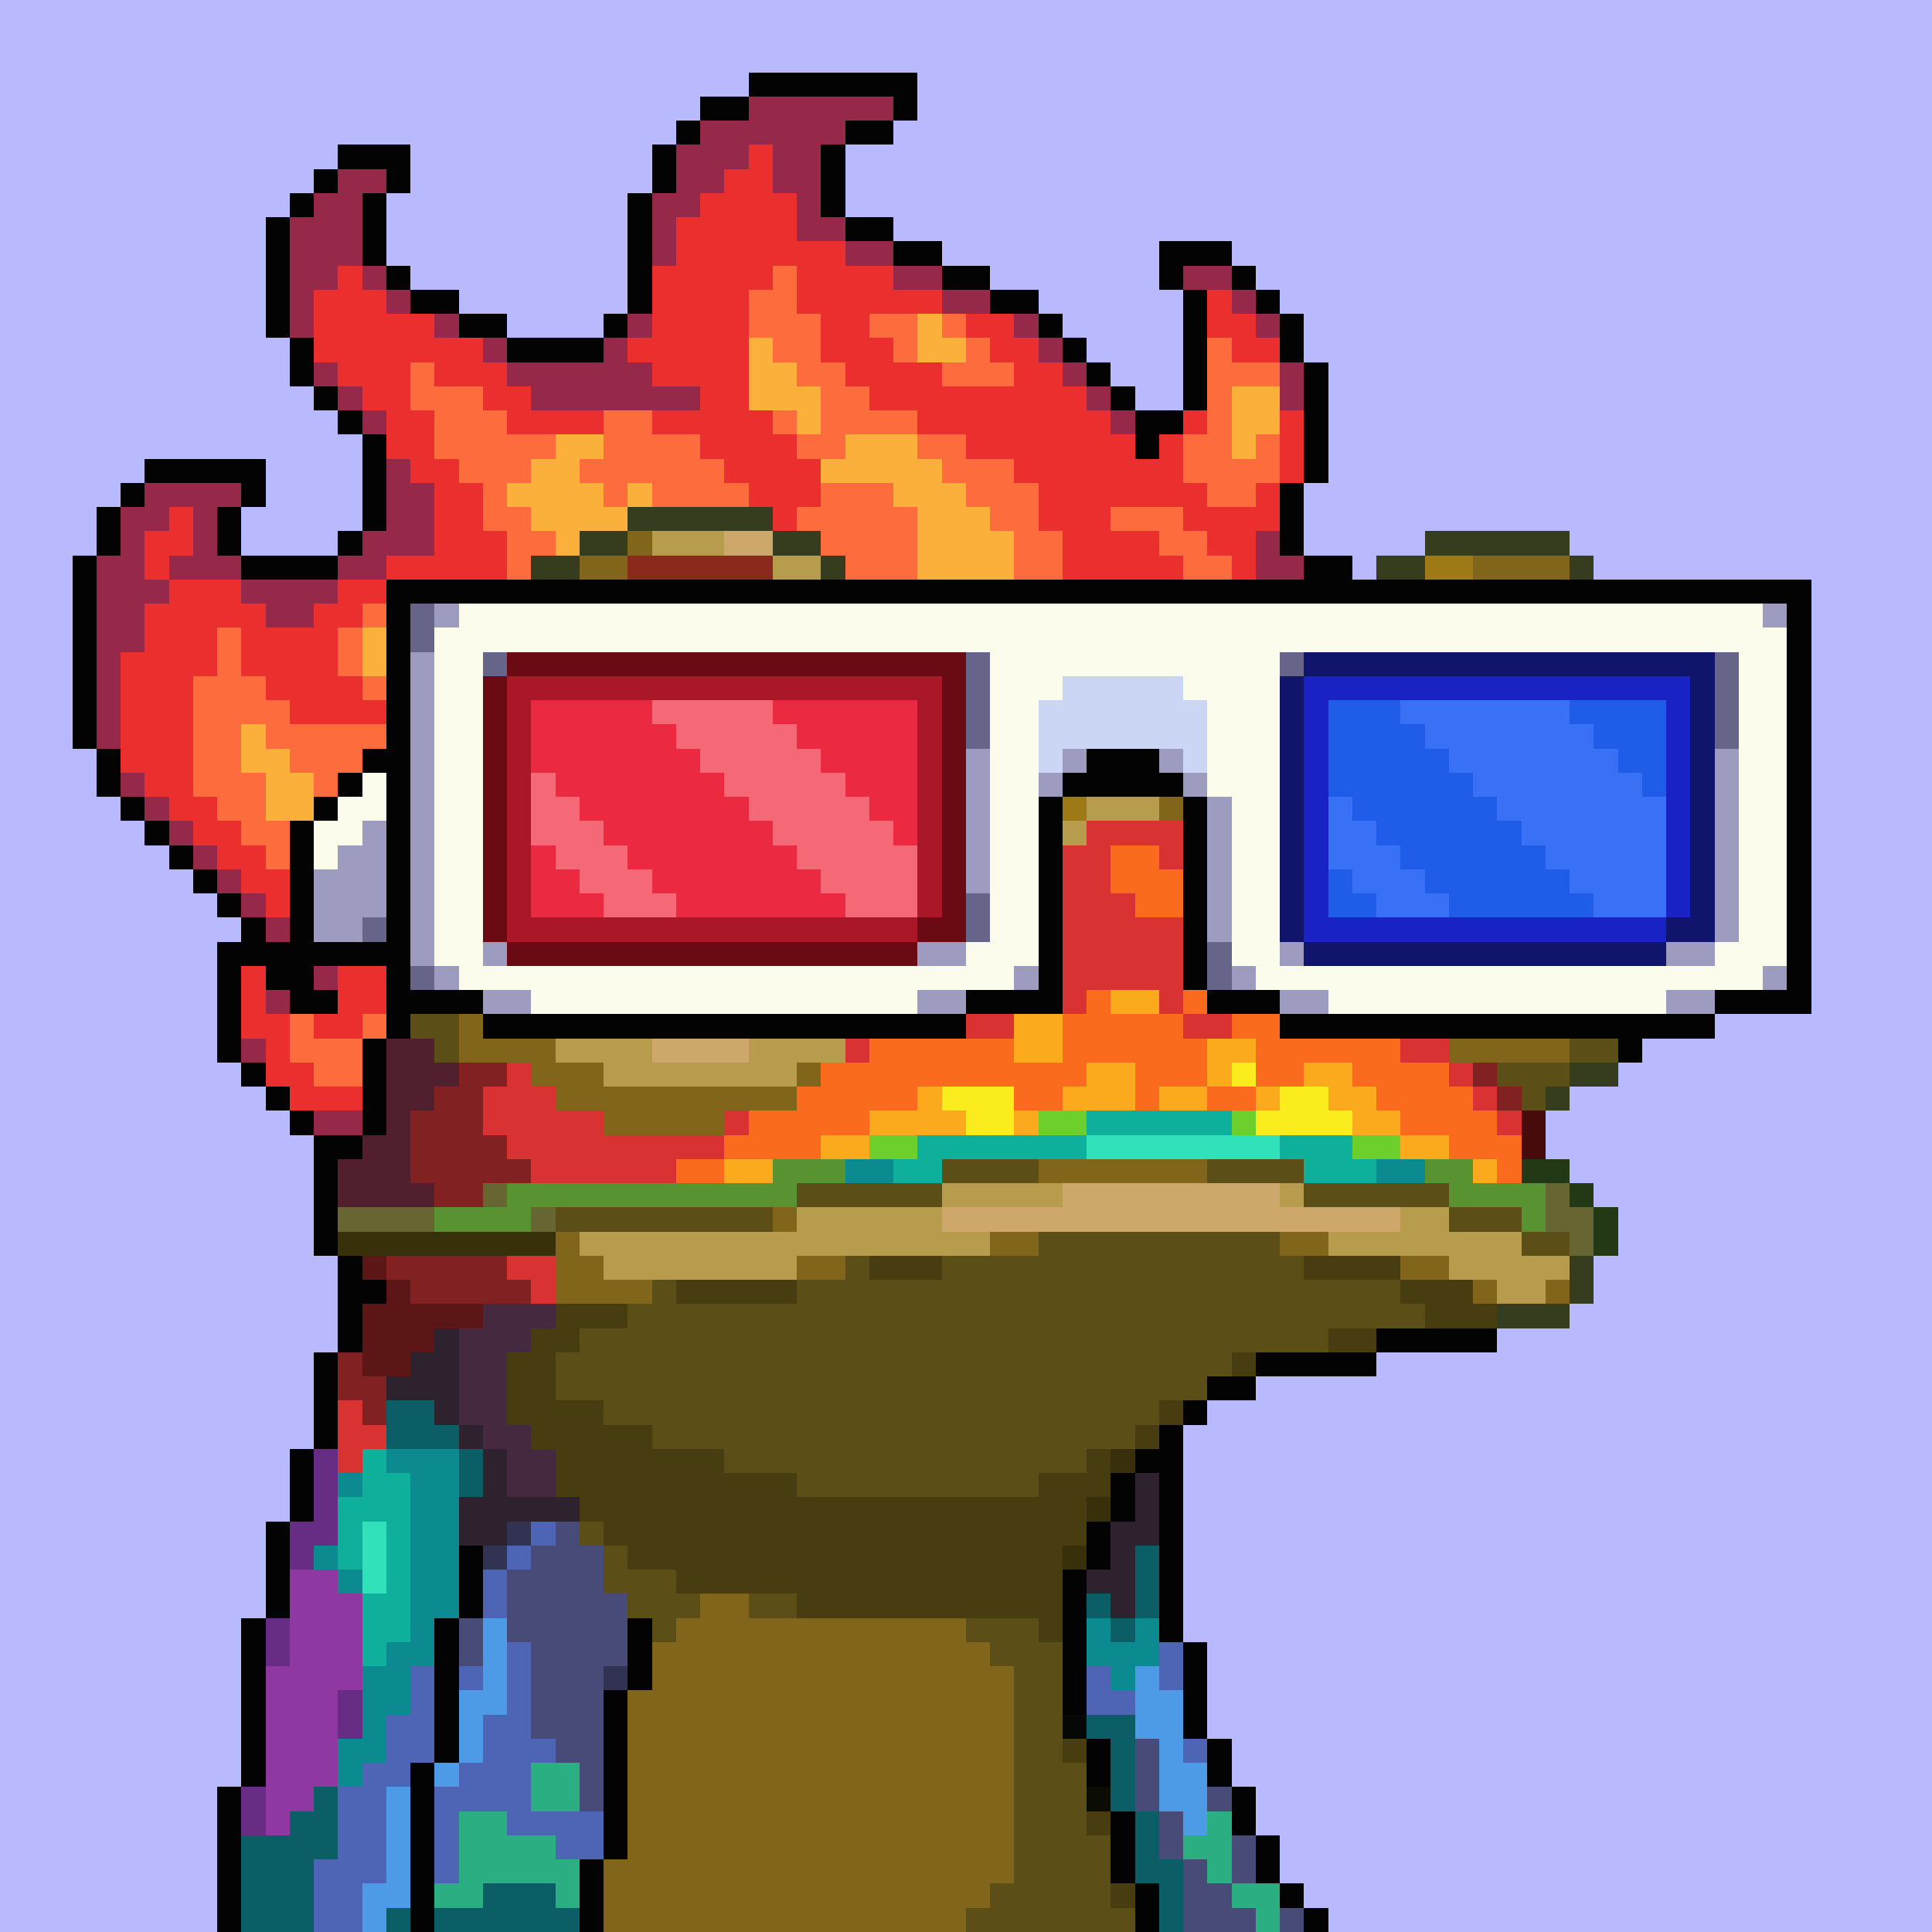 <svg xmlns="http://www.w3.org/2000/svg" width="800" height="800" viewBox="0 0 80 80" shape-rendering="crispEdges" style="image-rendering: pixelated;"><path fill="#b8b9ff" d="M0 0h80v80H0Z"/><path fill="#363d1e" d="M26 21h6v1h-6Zm-2 1h2v1h-2Zm8 0h2v1h-2Zm27 0h6v1h-6Zm-37 1h2v1h-2Zm12 0h1v1h-1Zm23 0h2v1h-2Zm8 0h1v1h-1Zm-44 1h1v1h-1Zm14 0h1v1h-1Zm31 0h1v1h-1Zm-46 1h1v1h-1Zm47 0h1v1h-1Zm-48 1h1v2h-1Zm-1 2h1v2h-1Zm47 16h2v1h-2Zm-1 1h1v1h-1Zm1 7h1v2h-1Zm-3 2h3v1h-3Z"/><path fill="#80651b" d="M26 22h1v1h-1Zm-2 1h2v1h-2Zm37 0h4v1h-4Zm-38 1h1v1h-1Zm-1 1h1v1h-1Zm-1 1h1v1h-1Zm15 0h1v1h-1Zm-16 1h1v1h-1Zm17 0h1v1h-1Zm17 0h2v1h-2Zm-35 1h1v2h-1Zm19 0h2v1h-2Zm16 0h1v1h-1Zm-15 1h1v1h-1Zm14 0h1v1h-1Zm-35 1h1v6h-1Zm22 0h1v2h-1Zm3 0h1v1h-1Zm3 1h1v1h-1Zm1 1h1v1h-1Zm-6 1h1v3h-1Zm7 0h1v1h-1Zm2 1h1v1h-1Zm-31 2h1v8h-1Zm21 1h1v1h-1Zm14 0h1v1h-1Zm-34 4h1v3h-1Zm14 0h1v1h-1Zm33 0h1v1h-1Zm-46 1h1v2h-1Zm4 0h1v1h-1Zm7 0h1v1h-1Zm27 0h1v1h-1Zm6 0h2v1h-2Zm-43 1h1v2h-1Zm38 0h5v1h-5Zm-37 1h2v2h-2Zm10 0h1v1h-1Zm-8 1h8v1h-8Zm0 1h5v1h-5Zm18 2h7v1h-7Zm-11 2h1v1h-1Zm-9 1h1v3h-1Zm18 0h2v1h-2Zm12 0h2v1h-2Zm-29 1h1v2h-1Zm9 0h2v1h-2Zm25 0h2v1h-2Zm-33 1h2v1h-2Zm36 0h1v1h-1Zm3 0h1v1h-1ZM29 66h2v14h-2Zm-1 1h1v13h-1Zm3 0h9v13h-9Zm-4 1h1v12h-1Zm13 0h1v11h-1Zm1 1h1v9h-1Zm-15 1h1v10h-1Zm-1 7h1v3h-1Z"/><path fill="#b89c4d" d="M27 22h3v1h-3Zm5 1h2v1h-2Zm2 1h1v1h-1Zm23 0h2v1h-2Zm-22 1h1v1h-1Zm21 0h2v1h-2Zm-1 1h2v1h-2Zm-16 4h1v9h-1Zm1 2h1v5h-1Zm5 1h3v1h-3Zm-1 1h1v1h-1Zm5 0h1v1h-1Zm-11 3h1v3h-1Zm-18 2h1v2h-1Zm17 0h1v2h-1Zm-16 1h1v2h-1Zm15 0h1v2h-1Zm-14 1h1v2h-1Zm13 0h1v2h-1Zm-12 1h2v2h-2Zm10 0h2v2h-2Zm-8 1h2v2h-2Zm6 0h2v2h-2Zm-4 1h4v1h-4Zm12 5h5v1h-5Zm14 0h1v1h-1Zm-20 1h6v2h-6Zm25 0h2v2h-2Zm-34 1h9v1h-9Zm15 0h2v1h-2Zm16 0h3v1h-3Zm5 0h3v2h-3Zm-35 1h8v1h-8Zm38 0h2v1h-2Zm-1 1h2v1h-2Z"/><path fill="#cea86b" d="M30 22h2v1h-2Zm-3 21h4v1h-4Zm17 6h9v2h-9Zm-5 1h5v1h-5Zm14 0h5v1h-5Z"/><path fill="#8a2a1c" d="M26 23h6v1h-6Zm-2 1h2v1h-2Zm38 0h3v1h-3Zm-39 1h1v1h-1Zm42 0h2v1h-2Zm-43 1h1v1h-1Zm45 0h1v1h-1Zm-46 1h1v1h-1Zm47 0h1v1h-1Zm-48 1h1v2h-1Zm49 0h1v2h-1Zm-50 2h1v6h-1Zm51 0h1v7h-1Zm-50 6h1v2h-1Zm49 1h1v2h-1Zm-48 1h1v1h-1Zm1 1h1v1h-1Zm46 0h1v1h-1Zm-1 1h1v1h-1Z"/><path fill="#9d7a15" d="M59 23h2v1h-2Zm-19 6h2v1h-2Zm1 1h2v3h-2Zm2 1h3v2h-3Zm3 1h1v1h-1Zm-4 1h3v1h-3Zm0 1h2v1h-2Z"/><path fill="#5b4e16" d="M22 24h1v1h-1Zm37 0h1v1h-1Zm-38 1h1v1h-1Zm-1 1h1v1h-1Zm17 0h1v1h-1Zm1 1h1v1h-1Zm0 2h1v1h-1Zm16 0h1v1h-1Zm-3 1h3v5h-3Zm-1 2h1v2h-1Zm-1 1h1v1h-1Zm3 2h2v1h-2Zm-34 1h1v1h-1Zm20 0h1v1h-1Zm15 0h1v1h-1Zm-33 2h1v1h-1Zm17 0h1v1h-1Zm-19 1h1v5h-1Zm3 0h1v1h-1Zm15 0h1v1h-1Zm33 0h1v1h-1Zm-47 1h1v1h-1Zm13 0h1v1h-1Zm33 0h1v2h-1Zm-51 1h1v2h-1Zm6 0h1v1h-1Zm44 1h1v1h-1Zm-2 1h2v1h-2Zm-3 1h3v1h-3Zm1 1h1v1h-1Zm-24 3h4v1h-4Zm11 0h4v1h-4Zm-17 1h6v1h-6Zm21 0h6v1h-6Zm-31 1h9v1h-9Zm37 0h3v1h-3Zm-17 1h10v5H43Zm20 0h2v1h-2Zm-28 1h1v10h-1Zm4 0h4v10h-4Zm14 0h1v4h-1Zm-26 1h1v7h-1Zm6 0h2v9h-2Zm3 0h3v9h-3Zm18 0h4v2h-4Zm-28 1h1v5h-1Zm2 0h5v6h-5Zm30 0h1v1h-1Zm-34 1h2v3h-2Zm30 0h1v1h-1Zm-31 1h1v2h-1Zm20 0h8v1h-8Zm0 1h7v1h-7Zm-18 1h1v1h-1Zm18 0h5v1h-5Zm0 1h4v1h-4Zm-13 1h3v1h-3Zm13 0h2v1h-2Zm-19 3h1v1h-1Zm1 1h1v2h-1Zm1 1h2v2h-2Zm2 1h1v1h-1Zm3 0h2v1h-2Zm-4 1h1v1h-1Zm13 0h3v1h-3Zm1 1h3v1h-3Zm1 1h2v11h-2Zm2 4h1v7h-1Zm1 3h1v4h-1Zm-4 2h1v2h-1Zm-1 1h1v1h-1Zm6 0h1v1h-1Z"/><path fill="#f78717" d="M26 24h5v1h-5Zm-2 1h2v1h-2Zm7 0h2v1h-2Zm30 0h4v1h-4Zm-38 1h1v1h-1Zm11 0h1v1h-1Zm25 0h2v1h-2Zm7 0h1v1h-1Zm-44 1h1v1h-1Zm13 0h1v2h-1Zm23 0h1v1h-1Zm9 0h1v1h-1Zm-46 1h1v2h-1Zm36 0h1v1h-1Zm11 0h1v1h-1Zm-32 1h1v8h-1Zm20 0h1v9h-1Zm-36 1h1v6h-1Zm49 0h1v1h-1Zm-32 1h1v4h-1Zm18 0h1v5h-1Zm-34 4h1v3h-1Zm14 0h1v3h-1Zm-13 1h1v3h-1Zm12 0h1v3h-1Zm23 0h1v3h-1Zm12 0h1v1h-1Zm-46 1h1v3h-1Zm10 0h1v3h-1Zm25 0h1v3h-1Zm10 0h1v2h-1Zm-44 1h1v2h-1Zm8 0h1v3h-1Zm27 0h1v3h-1Zm8 0h1v2h-1Zm-42 1h7v2h-7Zm35 0h1v2h-1Zm6 0h1v1h-1Zm-5 1h5v1h-5Zm-34 1h4v1h-4Zm34 0h3v1h-3Z"/><path fill="#bb561f" d="M31 24h1v1h-1Zm2 1h1v1h-1Zm27 0h1v1h-1Zm-2 1h1v1h-1Zm-1 1h1v1h-1Zm-21 1h1v1h-1Zm20 0h1v1h-1Zm-19 2h1v1h-1Zm18 0h1v1h-1Zm-18 5h1v1h-1Zm18 1h1v1h-1Zm-19 1h1v1h-1Zm-1 1h1v1h-1Zm21 0h1v1h-1Zm-22 1h1v1h-1Zm23 0h1v1h-1Zm-33 1h1v1h-1Zm9 0h1v1h-1Zm25 0h1v1h-1Zm8 0h1v1h-1Zm-40 1h1v1h-1Zm5 0h1v1h-1Zm29 0h1v1h-1Zm4 0h1v1h-1Z"/><path fill="#030303" d="M32 24h2v1h-2Zm24 0h1v1h-1Zm4 0h2v1h-2Zm-26 1h1v1h-1Zm2 0h2v1h-2Zm19 0h1v1h-1Zm3 0h2v1h-2Zm-23 1h1v1h-1Zm3 0h1v1h-1Zm16 0h1v1h-1Zm3 0h1v1h-1Zm-21 1h1v1h-1Zm3 0h1v1h-1Zm14 0h1v1h-1Zm3 0h1v1h-1Zm-19 1h1v2h-1Zm3 0h2v1h-2Zm12 0h1v1h-1Zm3 0h1v2h-1Zm-13 1h2v1h-2Zm8 0h2v1h-2Zm-33 1h1v7h-1Zm21 0h1v6h-1Zm6 0h6v1h-6Zm10 0h1v7h-1Zm-17 6h1v2h-1Zm-19 1h1v2h-1Zm37 0h1v2h-1Zm15 0h1v3h-1Zm-34 1h1v1h-1Zm-19 1h1v2h-1Zm18 0h1v1h-1Zm21 0h1v1h-1Zm-33 1h1v1h-1Zm11 0h1v1h-1Zm23 0h1v1h-1Zm12 0h1v2h-1Zm-53 1h1v2h-1Zm8 0h2v1h-2Zm8 0h2v1h-2Zm26 0h2v1h-2Zm7 0h2v1h-2Zm-39 1h6v1h-6Zm34 0h5v1h-5Zm8 0h1v1h-1Zm-53 1h1v4h-1Zm52 0h1v1h-1Zm-53 4h1v1h-1Zm-1 1h1v4h-1Zm1 4h1v4h-1Zm1 1h1v1h-1Zm42 2h5v1h-5Zm-44 1h1v4h-1Zm39 0h5v1h-5Zm-2 1h2v1h-2Zm-1 1h1v1h-1Zm-1 1h1v9h-1Zm-36 1h1v3h-1Zm35 0h1v1h-1Zm-1 1h1v2h-1Zm-35 2h1v4h-1Zm34 0h1v2h-1Zm-26 1h1v3h-1Zm25 1h1v6h-1Zm-34 2h1v7h-1Zm8 0h1v6h-1Zm8 0h1v3h-1Zm23 1h1v4h-1Zm-24 2h1v7h-1Zm20 2h1v2h-1Zm5 0h1v2h-1Zm-33 1h1v7h-1Zm-8 1h1v6H9Zm42 0h1v2h-1Zm-5 1h1v3h-1Zm6 1h1v2h-1Zm-28 1h1v3h-1Zm23 1h1v2h-1Zm6 0h1v1h-1Zm1 1h1v1h-1Z"/><path fill="#94954d" d="M65 24h1v1h-1Z"/><path fill="#f9d02b" d="M26 25h5v1h-5Zm-2 1h3v1h-3Zm9 0h1v1h-1Zm32 0h1v1h-1Zm-42 1h3v1h-3Zm11 0h1v1h-1Zm25 0h1v1h-1Zm7 0h1v2h-1Zm-44 1h3v1h-3Zm36 0h1v1h-1Zm9 0h1v10h-1Zm-45 1h2v7h-2Zm13 0h1v1h-1Zm22 0h1v1h-1Zm11 0h1v8h-1Zm-47 1h1v1h-1Zm5 2h8v4h-8Zm33 0h6v5h-6Zm-38 1h1v2h-1Zm4 0h1v6h-1Zm9 0h1v2h-1Zm24 0h1v4h-1Zm7 0h1v7h-1Zm-41 1h1v4h-1Zm11 0h1v1h-1Zm22 0h1v2h-1Zm9 0h1v5h-1Zm3 1h1v1h-1Zm-46 1h1v1h-1Zm3 0h7v1h-7Zm0 1h6v1h-6Zm34 0h5v1h-5Zm-34 1h3v1h-3Zm35 0h4v1h-4Z"/><path fill="#f8f668" d="M27 26h6v1h-6Zm34 0h4v6h-4Zm-35 1h6v5h-6Zm34 0h1v1h-1Zm5 0h1v6h-1Zm-40 1h1v5h-1Zm-1 1h1v5h-1Zm8 0h1v3h-1Zm34 0h1v5h-1Zm-33 1h3v2h-3Zm24 0h1v4h-1Zm3 0h1v2h-1Zm-39 1h1v2h-1Zm37 0h2v1h-2Zm11 0h1v4h-1Zm-35 1h2v1h-2Zm24 0h1v1h-1Zm-23 1h1v1h-1Zm-1 2h1v1h-1Zm-1 1h1v1h-1Zm-1 1h1v1h-1Zm27 0h1v1h-1Zm-30 1h3v1h-3Zm31 0h1v1h-1Zm1 1h4v1h-4Z"/><path fill="#ffffea" d="M32 27h2v2h-2Zm2 1h1v2h-1Zm25 0h2v2h-2Zm-26 1h1v1h-1Zm25 0h1v2h-1Zm1 1h1v1h-1Z"/><path fill="#473d10" d="M53 28h1v1h-1Zm-1 1h1v1h-1Zm-2 1h1v2h-1Zm-3 1h3v1h-3Zm1 1h2v1h-2ZM36 52h3v1h-3Zm18 0h4v1h-4Zm-26 1h5v1h-5Zm30 0h3v1h-3Zm-35 1h3v1h-3Zm36 0h3v1h-3Zm-37 1h2v1h-2Zm33 0h2v1h-2Zm-34 1h2v3h-2Zm30 0h1v1h-1Zm-28 2h2v4h-2Zm25 0h1v1h-1Zm-26 1h1v1h-1Zm3 0h2v5h-2Zm22 0h1v1h-1Zm-20 1h3v5h-3Zm18 0h1v2h-1Zm-15 1h3v5h-3Zm13 0h2v3h-2Zm-19 1h1v1h-1Zm9 0h10v5H33Zm-7 2h1v1h-1Zm17 0h1v4h-1Zm-15 1h2v1h-2Zm16 7h1v1h-1Zm1 3h1v1h-1Zm1 3h1v1h-1Z"/><path fill="#d83232" d="M45 34h4v1h-4Zm-3 1h4v4h-4Zm6 0h4v1h-4Zm-7 1h1v3h-1Zm8 0h4v4h-4Zm-3 1h1v4h-1Zm7 0h1v2h-1Zm-13 1h1v2h-1Zm7 0h2v3h-2Zm7 0h1v1h-1Zm-15 1h1v4h-1Zm5 0h2v2h-2Zm-6 1h1v2h-1Zm13 0h3v1h-3Zm4 0h1v2h-1Zm-18 1h1v1h-1Zm6 0h2v1h-2Zm5 0h1v1h-1Zm3 0h1v1h-1Zm3 0h1v1h-1Zm2 0h1v1h-1Zm-20 1h1v1h-1Zm4 0h2v1h-2Zm9 0h2v1h-2Zm8 0h1v1h-1Zm-22 1h1v1h-1Zm23 0h2v1h-2Zm-37 1h1v4h-1Zm39 0h1v1h-1Zm-40 1h1v2h-1Zm2 0h1v4h-1Zm39 0h1v1h-1Zm-38 1h2v3h-2Zm7 0h1v1h-1Zm32 0h1v1h-1Zm-37 1h5v1h-5Zm0 1h3v1h-3Zm-4 4h2v1h-2Zm1 1h1v1h-1Zm-8 5h1v3h-1Zm1 1h1v1h-1Z"/><path fill="#fb6b1d" d="M46 35h2v2h-2Zm2 1h1v2h-1Zm-1 1h1v1h-1Zm-6 2h3v2h-3Zm12 0h2v1h-2Zm-13 1h1v2h-1Zm9 0h2v2h-2Zm5 0h1v1h-1Zm-13 1h2v1h-2Zm4 0h1v3h-1Zm7 0h2v4h-2Zm-15 1h2v3h-2Zm7 0h1v3h-1Zm2 0h3v2h-3Zm5 0h1v1h-1Zm3 0h1v2h-1Zm-18 1h1v3h-1Zm3 0h3v2h-3Zm10 0h1v2h-1Zm6 0h3v1h-3Zm-21 1h2v3h-2Zm8 0h2v2h-2Zm5 0h2v1h-2Zm9 0h4v1h-4Zm-23 1h1v3h-1Zm4 0h1v1h-1Zm10 0h1v1h-1Zm3 0h2v1h-2Zm7 0h4v1h-4Zm-26 1h2v2h-2Zm27 0h4v1h-4Zm-28 1h1v1h-1Zm30 0h3v1h-3Zm-32 1h2v1h-2Zm34 0h1v1h-1Z"/><path fill="#822121" d="M55 39h1v1h-1Zm1 1h1v1h-1Zm1 1h1v1h-1Zm1 1h1v1h-1Zm-39 2h2v1h-2Zm42 0h1v1h-1Zm-43 1h2v5h-2Zm44 0h1v1h-1Zm-45 1h1v3h-1Zm3 1h1v2h-1Zm1 1h1v1h-1Zm-5 4h5v1h-5Zm1 1h5v1h-5Zm-3 3h1v2h-1Zm1 1h1v2h-1Z"/><path fill="#fbaa1d" d="M46 41h2v1h-2Zm-4 1h2v2h-2Zm13 0h2v1h-2Zm-5 1h2v1h-2Zm-5 1h2v2h-2Zm5 0h1v1h-1Zm4 0h2v1h-2Zm-16 1h1v2h-1Zm6 0h1v1h-1Zm4 0h2v1h-2Zm4 0h1v1h-1Zm3 0h2v1h-2Zm-19 1h2v1h-2Zm3 0h1v1h-1Zm3 0h1v1h-1Zm14 0h2v1h-2Zm-22 1h2v1h-2Zm24 0h2v1h-2Zm-28 1h2v1h-2Zm31 0h1v1h-1Z"/><path fill="#521f2f" d="M16 43h2v3h-2Zm2 1h1v1h-1Zm-2 2h1v4h-1Zm-1 1h1v3h-1Zm-1 1h1v2h-1Zm3 1h1v1h-1Z"/><path fill="#fbed1d" d="M51 44h1v1h-1Zm-12 1h3v1h-3Zm14 0h2v2h-2Zm-13 1h2v1h-2Zm12 0h1v1h-1Zm3 0h1v1h-1Z"/><path fill="#6ccf2b" d="M43 46h2v1h-2Zm8 0h1v1h-1Zm-15 1h2v1h-2Zm20 0h2v1h-2Z"/><path fill="#0eaf9b" d="M45 46h6v1h-6Zm-7 1h7v1h-7Zm15 0h3v1h-3Zm-16 1h2v1h-2Zm17 0h3v1h-3ZM15 60h1v3h-1Zm1 1h1v7h-1Zm-2 1h1v3h-1Zm1 4h1v3h-1Z"/><path fill="#470b0b" d="M63 46h1v2h-1Z"/><path fill="#30e1b9" d="M45 47h8v1h-8ZM15 63h1v3h-1Z"/><path fill="#599231" d="M32 48h3v1h-3Zm27 0h2v1h-2Zm-38 1h12v1H21Zm39 0h4v1h-4Zm-42 1h4v1h-4Zm45 0h1v1h-1Z"/><path fill="#0b8a8f" d="M35 48h2v1h-2Zm22 0h2v1h-2ZM16 60h3v1h-3Zm-2 1h1v1h-1Zm3 0h2v6h-2Zm-4 3h1v1h-1Zm1 1h1v1h-1Zm3 2h1v2h-1Zm28 0h1v2h-1Zm2 0h1v2h-1Zm-31 1h1v3h-1Zm30 0h1v2h-1Zm-31 1h1v4h-1Zm-1 3h1v2h-1Z"/><path fill="#233815" d="M63 48h2v1h-2Zm2 1h1v1h-1Zm1 1h1v2h-1Z"/><path fill="#676633" d="M20 49h1v1h-1Zm44 0h1v2h-1Zm-50 1h4v1h-4Zm8 0h1v1h-1Zm43 0h1v2h-1Z"/><path fill="#37300a" d="M14 51h9v1h-9Zm32 9h1v1h-1Zm-1 2h1v1h-1Zm-1 2h1v1h-1Z"/><path fill="#5c1616" d="M15 52h1v1h-1Zm1 1h1v4h-1Zm-1 1h1v3h-1Zm2 0h3v1h-3Zm0 1h1v1h-1Z"/><path fill="#45293f" d="M20 54h3v1h-3Zm-1 1h3v1h-3Zm0 1h2v3h-2Zm1 3h2v1h-2Zm1 1h2v2h-2Z"/><path fill="#2e222f" d="M18 55h1v4h-1Zm-1 1h1v2h-1Zm-1 1h1v1h-1Zm3 2h1v1h-1Zm1 1h1v4h-1Zm27 1h1v3h-1Zm-28 1h1v2h-1Zm2 0h3v1h-3Zm25 1h1v4h-1Zm-1 2h1v1h-1Z"/><path fill="#0b5e65" d="M16 58h2v2h-2Zm2 1h1v1h-1Zm1 1h1v2h-1Zm28 4h1v3h-1Zm-2 2h1v1h-1Zm1 1h1v1h-1Zm-1 4h2v1h-2Zm1 1h1v3h-1Zm-33 2h1v3h-1Zm-1 1h1v5h-1Zm35 0h1v3h-1Zm-37 1h2v4h-2Zm38 1h1v3h-1Zm-28 1h3v2h-3Zm-4 1h1v1h-1Zm2 0h2v1h-2Zm5 0h1v1h-1Z"/><path fill="#672d84" d="M13 60h1v4h-1Zm-1 3h1v2h-1Zm-1 4h1v2h-1Zm3 3h1v2h-1Zm-4 4h1v2h-1Z"/><path fill="#323353" d="M21 63h1v1h-1Zm-1 1h1v1h-1Zm5 5h1v1h-1Z"/><path fill="#4d65b4" d="M22 63h1v1h-1Zm-1 1h1v1h-1Zm-1 1h1v2h-1Zm1 3h1v8h-1Zm27 0h1v2h-1Zm-31 1h1v4h-1Zm2 0h1v1h-1Zm26 0h1v2h-1Zm1 1h1v1h-1Zm-30 1h1v3h-1Zm4 0h1v4h-1Zm2 1h1v1h-1Zm27 0h1v1h-1Zm-34 1h1v5h-1Zm4 0h1v2h-1Zm-5 1h1v6h-1Zm4 0h1v4h-1Zm4 1h3v1h-3Zm1 1h2v1h-2Zm-10 1h1v3h-1Z"/><path fill="#484a77" d="M23 63h1v10h-1Zm-1 1h1v8h-1Zm2 0h1v11h-1Zm-3 1h1v3h-1Zm4 1h1v3h-1Zm-6 1h1v2h-1Zm28 5h1v3h-1Zm3 2h1v1h-1Zm-2 1h1v2h-1Zm3 1h1v2h-1Zm-2 1h1v3h-1Zm1 1h1v2h-1Zm1 1h1v1h-1Zm2 0h1v1h-1Z"/><path fill="#8f38a2" d="M12 65h2v9h-2Zm2 1h1v4h-1Zm-3 3h1v7h-1Zm1 5h1v1h-1Z"/><path fill="#4d9be6" d="M20 67h1v4h-1Zm27 2h1v3h-1Zm-28 1h1v3h-1Zm29 0h1v5h-1Zm-30 3h1v1h-1Zm31 0h1v3h-1Zm-33 1h1v5h-1Zm-1 4h1v2h-1Z"/><path fill="#050805" d="M44 71h1v1h-1Z"/><path fill="#2baf82" d="M22 73h2v2h-2Zm-3 2h2v3h-2Zm31 0h1v3h-1Zm-29 1h2v2h-2Zm28 0h1v1h-1Zm-26 1h1v2h-1Zm-5 1h2v1h-2Zm33 0h2v1h-2Zm1 1h1v1h-1Z"/><path fill="#0b0c03" d="M45 74h1v1h-1Z"/><path fill="#030303" d="M31 3h7v1h-7Zm-2 1h2v1h-2Zm8 0h1v1h-1Zm-9 1h1v1h-1Zm7 0h2v1h-2ZM14 6h3v1h-3Zm13 0h1v2h-1Zm7 0h1v3h-1ZM13 7h1v1h-1Zm3 0h1v1h-1Zm-4 1h1v1h-1Zm3 0h1v3h-1Zm11 0h1v5h-1ZM11 9h1v5h-1Zm24 0h2v1h-2Zm2 1h2v1h-2Zm11 0h3v1h-3Zm-32 1h1v1h-1Zm23 0h2v1h-2Zm9 0h1v1h-1Zm3 0h1v1h-1Zm-34 1h2v1h-2Zm24 0h2v1h-2Zm8 0h1v5h-1Zm3 0h1v1h-1Zm-33 1h2v1h-2Zm6 0h1v1h-1Zm18 0h1v1h-1Zm10 0h1v2h-1Zm-41 1h1v2h-1Zm9 0h4v1h-4Zm23 0h1v1h-1Zm1 1h1v1h-1Zm9 0h1v5h-1Zm-41 1h1v1h-1Zm33 0h1v1h-1Zm-32 1h1v1h-1Zm33 0h2v1h-2Zm-32 1h1v4h-1Zm32 0h1v1h-1ZM6 19h5v1H6Zm-1 1h1v1H5Zm5 0h1v1h-1Zm43 0h1v3h-1ZM4 21h1v2H4Zm5 0h1v2H9Zm5 1h1v1h-1ZM3 23h1v8H3Zm7 0h4v1h-4Zm44 0h2v1h-2Zm-15 4h1v1h-1Zm1 1h1v1h-1Zm1 1h1v1h-1Zm10 0h1v2h-1Zm-9 1h2v1h-2ZM4 31h1v2H4Zm40 0h1v1h-1Zm6 0h1v1h-1Zm-5 1h5v1h-5ZM5 33h1v1H5Zm1 1h1v1H6Zm1 1h1v1H7Zm1 1h1v1H8Zm1 1h1v1H9Zm1 1h1v2h-1Zm-1 1h1v5H9Zm2 0h1v2h-1Zm1 1h1v2h-1Zm1 1h1v1h-1Zm-3 3h1v1h-1Zm1 1h1v1h-1Zm1 1h1v1h-1Zm1 1h1v1h-1Z"/><path fill="#962949" d="M31 4h6v1h-6Zm-2 1h6v1h-6Zm-1 1h3v1h-3Zm4 0h2v2h-2ZM14 7h2v1h-2Zm14 0h2v1h-2ZM13 8h2v3h-2Zm14 0h2v1h-2Zm6 0h1v2h-1ZM12 9h1v5h-1Zm15 0h1v2h-1Zm7 0h1v1h-1Zm1 1h2v1h-2Zm-22 1h1v1h-1Zm2 0h1v1h-1Zm22 0h2v1h-2Zm12 0h2v1h-2Zm-33 1h1v1h-1Zm23 0h2v1h-2Zm12 0h1v1h-1Zm-33 1h1v1h-1Zm8 0h1v1h-1Zm16 0h1v1h-1Zm10 0h1v1h-1Zm-32 1h1v1h-1Zm5 0h1v3h-1Zm18 0h1v1h-1Zm-30 1h1v1h-1Zm8 0h4v1h-4Zm5 0h1v2h-1Zm18 0h1v1h-1Zm9 0h1v2h-1Zm-39 1h1v1h-1Zm8 0h3v1h-3Zm5 0h2v1h-2Zm18 0h1v1h-1Zm-30 1h1v1h-1Zm31 0h1v1h-1Zm-30 2h1v4h-1ZM6 20h4v1H6Zm11 0h1v3h-1ZM5 21h2v1H5Zm3 0h1v3H8Zm-3 1h1v5H5Zm10 0h1v2h-1Zm37 0h1v2h-1ZM4 23h1v8H4Zm3 0h1v1H7Zm2 0h1v1H9Zm5 0h1v1h-1Zm39 0h1v2h-1ZM6 24h1v1H6Zm4 0h4v1h-4Zm44 0h1v1h-1Zm-43 1h2v1h-2Zm-6 7h1v1H5Zm1 1h1v1H6Zm1 1h1v1H7Zm1 1h1v1H8Zm1 1h1v1H9Zm1 1h1v1h-1Zm1 1h1v1h-1Zm1 1h1v1h-1Zm1 1h1v1h-1Zm-2 1h1v1h-1Zm-1 2h1v1h-1Zm3 3h2v1h-2Z"/><path fill="#eb2f2f" d="M31 6h1v6h-1Zm-1 1h1v13h-1Zm-1 1h1v11h-1Zm3 0h1v3h-1Zm-4 1h1v7h-1Zm5 1h2v3h-2Zm-19 1h1v5h-1Zm13 0h1v5h-1Zm8 0h2v2h-2Zm-22 1h1v3h-1Zm2 0h1v5h-1Zm22 0h2v1h-2Zm13 0h1v2h-1Zm-34 1h2v2h-2Zm18 0h2v2h-2Zm6 0h2v1h-2Zm11 0h1v2h-1Zm-33 1h2v2h-2Zm8 0h1v1h-1Zm10 0h1v3h-1Zm5 0h2v1h-2Zm11 0h1v1h-1Zm-36 1h1v4h-1Zm4 0h1v2h-1Zm15 0h1v1h-1Zm2 0h2v2h-2Zm5 0h2v5h-2Zm-21 1h1v2h-1Zm18 0h3v2h-3Zm5 0h1v9h-1Zm-27 1h1v3h-1Zm5 0h3v1h-3Zm5 0h2v1h-2Zm4 0h1v4h-1Zm7 0h1v1h-1Zm7 0h1v9h-1Zm4 0h1v1h-1Zm4 0h1v3h-1Zm-21 1h1v4h-1Zm8 0h2v1h-2Zm6 0h1v3h-1Zm2 0h1v3h-1Zm-30 1h1v6h-1Zm15 0h1v2h-1Zm14 0h1v2h-1Zm-28 1h1v5h-1Zm24 0h1v2h-1Zm6 0h1v2h-1Zm3 0h1v2h-1ZM7 21h1v2H7Zm43 0h2v2h-2ZM6 22h1v2H6Zm14 0h1v2h-1Zm26 0h2v4h-2Zm-30 1h2v3h-2Zm32 0h1v2h-1Zm3 0h1v1h-1ZM7 24h3v2H7Zm7 0h2v1h-2Zm38 0h1v1h-1Zm3 0h1v1h-1ZM6 25h1v8H6Zm4 0h1v3h-1Zm3 0h2v1h-2Zm40 0h2v1h-2ZM7 26h2v2H7Zm4 0h3v3h-3Zm42 0h1v1h-1ZM5 27h1v5H5Zm2 1h1v6H7Zm7 0h1v2h-1Zm-2 1h2v1h-2Zm3 0h2v1h-2Zm-7 4h1v2H8Zm1 1h1v2H9Zm1 1h1v2h-1Zm1 1h1v2h-1Zm1 1h2v2h-2Zm1 2h2v1h-2Zm-3 1h1v3h-1Zm4 0h2v2h-2Zm-3 2h1v3h-1Zm2 0h2v1h-2Zm-1 2h1v2h-1Zm1 1h2v1h-2Z"/><path fill="#fc6c3c" d="M32 11h1v4h-1Zm-1 1h1v2h-1Zm2 1h1v3h-1Zm3 0h2v1h-2Zm3 0h1v1h-1Zm-2 1h1v1h-1Zm3 0h1v2h-1Zm10 0h1v7h-1Zm-33 1h1v2h-1Zm17 0h1v4h-1Zm5 0h1v1h-1Zm2 0h1v1h-1Zm10 0h2v1h-2Zm-33 1h2v3h-2Zm17 0h1v2h-1Zm-15 1h1v5h-1Zm5 0h2v3h-2Zm7 0h1v1h-1Zm4 0h2v1h-2Zm-15 1h2v1h-2Zm6 0h2v3h-2Zm6 0h1v1h-1Zm5 0h2v1h-2Zm11 0h1v2h-1Zm3 0h1v2h-1Zm-33 1h1v1h-1Zm2 0h1v1h-1Zm3 0h1v1h-1Zm5 0h1v2h-1Zm10 0h3v1h-3Zm12 0h1v2h-1Zm-26 1h1v1h-1Zm5 0h1v1h-1Zm4 0h3v3h-3Zm6 0h3v1h-3Zm-19 1h1v3h-1Zm12 0h1v1h-1Zm4 0h1v3h-1Zm4 0h2v1h-2Zm5 0h3v1h-3Zm-24 1h1v1h-1Zm20 0h2v4h-2Zm6 0h2v1h-2Zm-13 1h2v1h-2Zm14 0h2v2h-2Zm-29 1h1v1h-1Zm16 0h1v1h-1Zm15 0h1v2h-1Zm-36 1h1v1h-1Zm3 0h2v1h-2Zm26 0h1v3h-1Zm4 0h2v3h-2Zm4 0h1v3h-1ZM9 26h1v8H9Zm5 0h1v2h-1Zm2 0h3v1h-3Zm27 0h1v1h-1Zm2 0h3v2h-3Zm5 0h1v1h-1ZM8 28h1v5H8Zm2 0h1v2h-1Zm5 0h1v1h-1Zm31 0h3v1h-3Zm-35 1h1v2h-1Zm6 0h1v1h-1Zm-5 1h5v1h-5Zm0 1h4v1h-4Zm-2 1h1v3h-1Zm3 0h2v1h-2Zm-2 2h1v2h-1Zm1 1h2v2h-2Zm2 1h1v3h-1Zm1 1h1v3h-1Zm1 1h1v3h-1Zm-4 4h1v2h-1Zm3 0h1v1h-1Zm-2 1h2v2h-2Z"/><path fill="#fcb03c" d="M38 13h1v2h-1Zm-7 1h1v3h-1Zm8 0h1v1h-1Zm-7 1h1v2h-1Zm1 1h1v2h-1Zm18 0h2v2h-2Zm-28 2h2v1h-2Zm12 0h3v2h-3Zm16 0h1v1h-1Zm-29 1h2v3h-2Zm12 0h1v1h-1Zm4 0h1v7h-1Zm-17 1h1v1h-1Zm3 0h1v2h-1Zm2 0h1v1h-1Zm11 0h1v1h-1Zm2 0h1v7h-1Zm-14 1h1v1h-1Zm15 0h1v7h-1Zm-17 1h1v1h-1Zm18 0h1v7h-1Zm-4 2h1v1h-1Zm13 1h1v1h-1Zm-35 1h1v2h-1Zm27 0h1v4h-1Zm9 0h1v3h-1Zm-35 1h3v1h-3Zm27 0h1v3h-1Zm7 0h1v4h-1Zm-34 1h2v1h-2Zm28 0h2v3h-2Zm5 0h1v4h-1Zm-3 1h3v3h-3Zm-36 1h1v2h-1Zm1 1h1v3h-1Zm5 0h1v7h-1Zm29 0h1v1h-1Zm-33 1h1v3h-1Zm3 0h1v5h-1Zm-2 1h2v2h-2Zm1 2h1v1h-1Zm3 2h1v2h-1Z"/><path fill="#030303" d="M16 24h59v1H16Zm0 1h1v16h-1Zm58 0h1v17h-1Zm-59 6h1v1h-1Zm30 0h3v1h-3Zm-31 1h1v1h-1Zm30 0h1v1h-1Zm4 0h1v1h-1Zm-35 1h1v1h-1Zm30 0h1v9h-1Zm6 0h1v8h-1Zm-37 1h1v6h-1Zm1 5h3v1h-3Zm4 2h3v1h-3Zm23 0h3v1h-3Zm10 0h3v1h-3Zm21 0h3v1h-3Zm-51 1h20v1H20Zm33 0h18v1H53Z"/><path fill="#676489" d="M17 25h1v2h-1Zm3 2h1v1h-1Zm20 0h1v4h-1Zm13 0h1v1h-1Zm18 0h1v4h-1ZM40 37h1v2h-1Zm-25 1h1v1h-1Zm35 1h1v2h-1Zm-33 1h1v1h-1Z"/><path fill="#9d9bc0" d="M18 25h1v1h-1Zm55 0h1v1h-1Zm-56 2h1v13h-1Zm23 4h1v6h-1Zm4 0h1v1h-1Zm4 0h1v1h-1Zm23 0h1v8h-1Zm-28 1h1v1h-1Zm6 0h1v1h-1Zm1 1h1v6h-1Zm-35 1h1v4h-1Zm-1 1h1v4h-1Zm-1 1h1v3h-1Zm7 3h1v1h-1Zm18 0h2v1h-2Zm15 0h1v1h-1Zm16 0h2v1h-2Zm-51 1h1v1h-1Zm24 0h1v1h-1Zm9 0h1v1h-1Zm22 0h1v1h-1Zm-53 1h2v1h-2Zm18 0h2v1h-2Zm15 0h2v1h-2Zm16 0h2v1h-2Z"/><path fill="#fbfceb" d="M19 25h54v2H19Zm-1 1h1v14h-1Zm55 0h1v14h-1Zm-54 1h1v14h-1Zm22 0h12v1H41Zm31 0h1v14h-1Zm-31 1h3v1h-3Zm8 0h4v1h-4Zm-8 1h2v11h-2Zm9 0h3v4h-3Zm-35 3h1v2h-1Zm-1 1h1v2h-1Zm37 0h2v7h-2Zm-38 1h1v2h-1Zm27 5h1v2h-1Zm31 0h1v2h-1Zm-51 1h20v1H20Zm21 0h1v1h-1Zm11 0h19v1H52Zm-30 1h16v1H22Zm33 0h14v1H55Z"/><path fill="#6a0a13" d="M21 27h19v1H21Zm-1 1h1v11h-1Zm19 0h1v11h-1Zm-1 10h1v1h-1Zm-17 1h17v1H21Z"/><path fill="#10146b" d="M54 27h17v1H54Zm-1 1h1v11h-1Zm17 0h1v11h-1Zm-1 10h1v1h-1Zm-15 1h15v1H54Z"/><path fill="#aa1726" d="M21 28h18v1H21Zm0 1h1v10h-1Zm17 0h1v9h-1Zm-16 9h16v1H22Z"/><path fill="#cad6f3" d="M44 28h5v3h-5Zm-1 1h1v3h-1Zm6 0h1v3h-1Z"/><path fill="#1923c4" d="M54 28h16v1H54Zm0 1h1v10h-1Zm15 0h1v9h-1Zm-14 9h14v1H55Z"/><path fill="#eb2a41" d="M22 29h5v3h-5Zm10 0h6v1h-6Zm-5 1h1v7h-1Zm6 0h5v1h-5Zm-5 1h1v7h-1Zm6 0h4v1h-4Zm-11 1h4v1h-4Zm6 0h1v6h-1Zm6 0h3v1h-3Zm-11 1h3v1h-3Zm6 0h1v5h-1Zm6 0h2v1h-2Zm-11 1h2v1h-2Zm6 0h1v4h-1Zm6 0h1v1h-1Zm-15 1h1v3h-1Zm4 0h1v1h-1Zm6 0h1v3h-1Zm-9 1h1v2h-1Zm10 0h1v2h-1Zm-9 1h1v1h-1Zm10 0h1v1h-1Z"/><path fill="#f56876" d="M27 29h5v1h-5Zm1 1h5v1h-5Zm1 1h5v1h-5Zm-7 1h1v3h-1Zm8 0h5v1h-5Zm-7 1h1v3h-1Zm8 0h5v1h-5Zm-7 1h1v3h-1Zm8 0h5v1h-5Zm-7 1h1v3h-1Zm8 0h5v1h-5Zm-7 1h1v2h-1Zm8 0h4v1h-4Zm-7 1h1v1h-1Zm8 0h3v1h-3Z"/><path fill="#1f5de8" d="M55 29h3v4h-3Zm10 0h4v1h-4Zm-7 1h1v6h-1Zm8 0h3v1h-3Zm-7 1h1v6h-1Zm8 0h2v1h-2Zm-7 1h1v6h-1Zm8 0h1v1h-1Zm-12 1h2v1h-2Zm5 0h1v5h-1Zm-4 1h1v1h-1Zm5 0h1v4h-1Zm1 1h1v3h-1Zm-8 1h1v2h-1Zm9 0h1v2h-1Zm-8 1h1v1h-1Zm9 0h1v1h-1Z"/><path fill="#3971f6" d="M58 29h7v1h-7Zm1 1h7v1h-7Zm1 1h7v1h-7Zm1 1h7v1h-7Zm-6 1h1v3h-1Zm7 0h7v1h-7Zm-6 1h1v3h-1Zm7 0h6v1h-6Zm-6 1h1v3h-1Zm7 0h5v1h-5Zm-6 1h1v2h-1Zm7 0h4v1h-4Zm-6 1h1v1h-1Zm7 0h3v1h-3Z"/></svg>